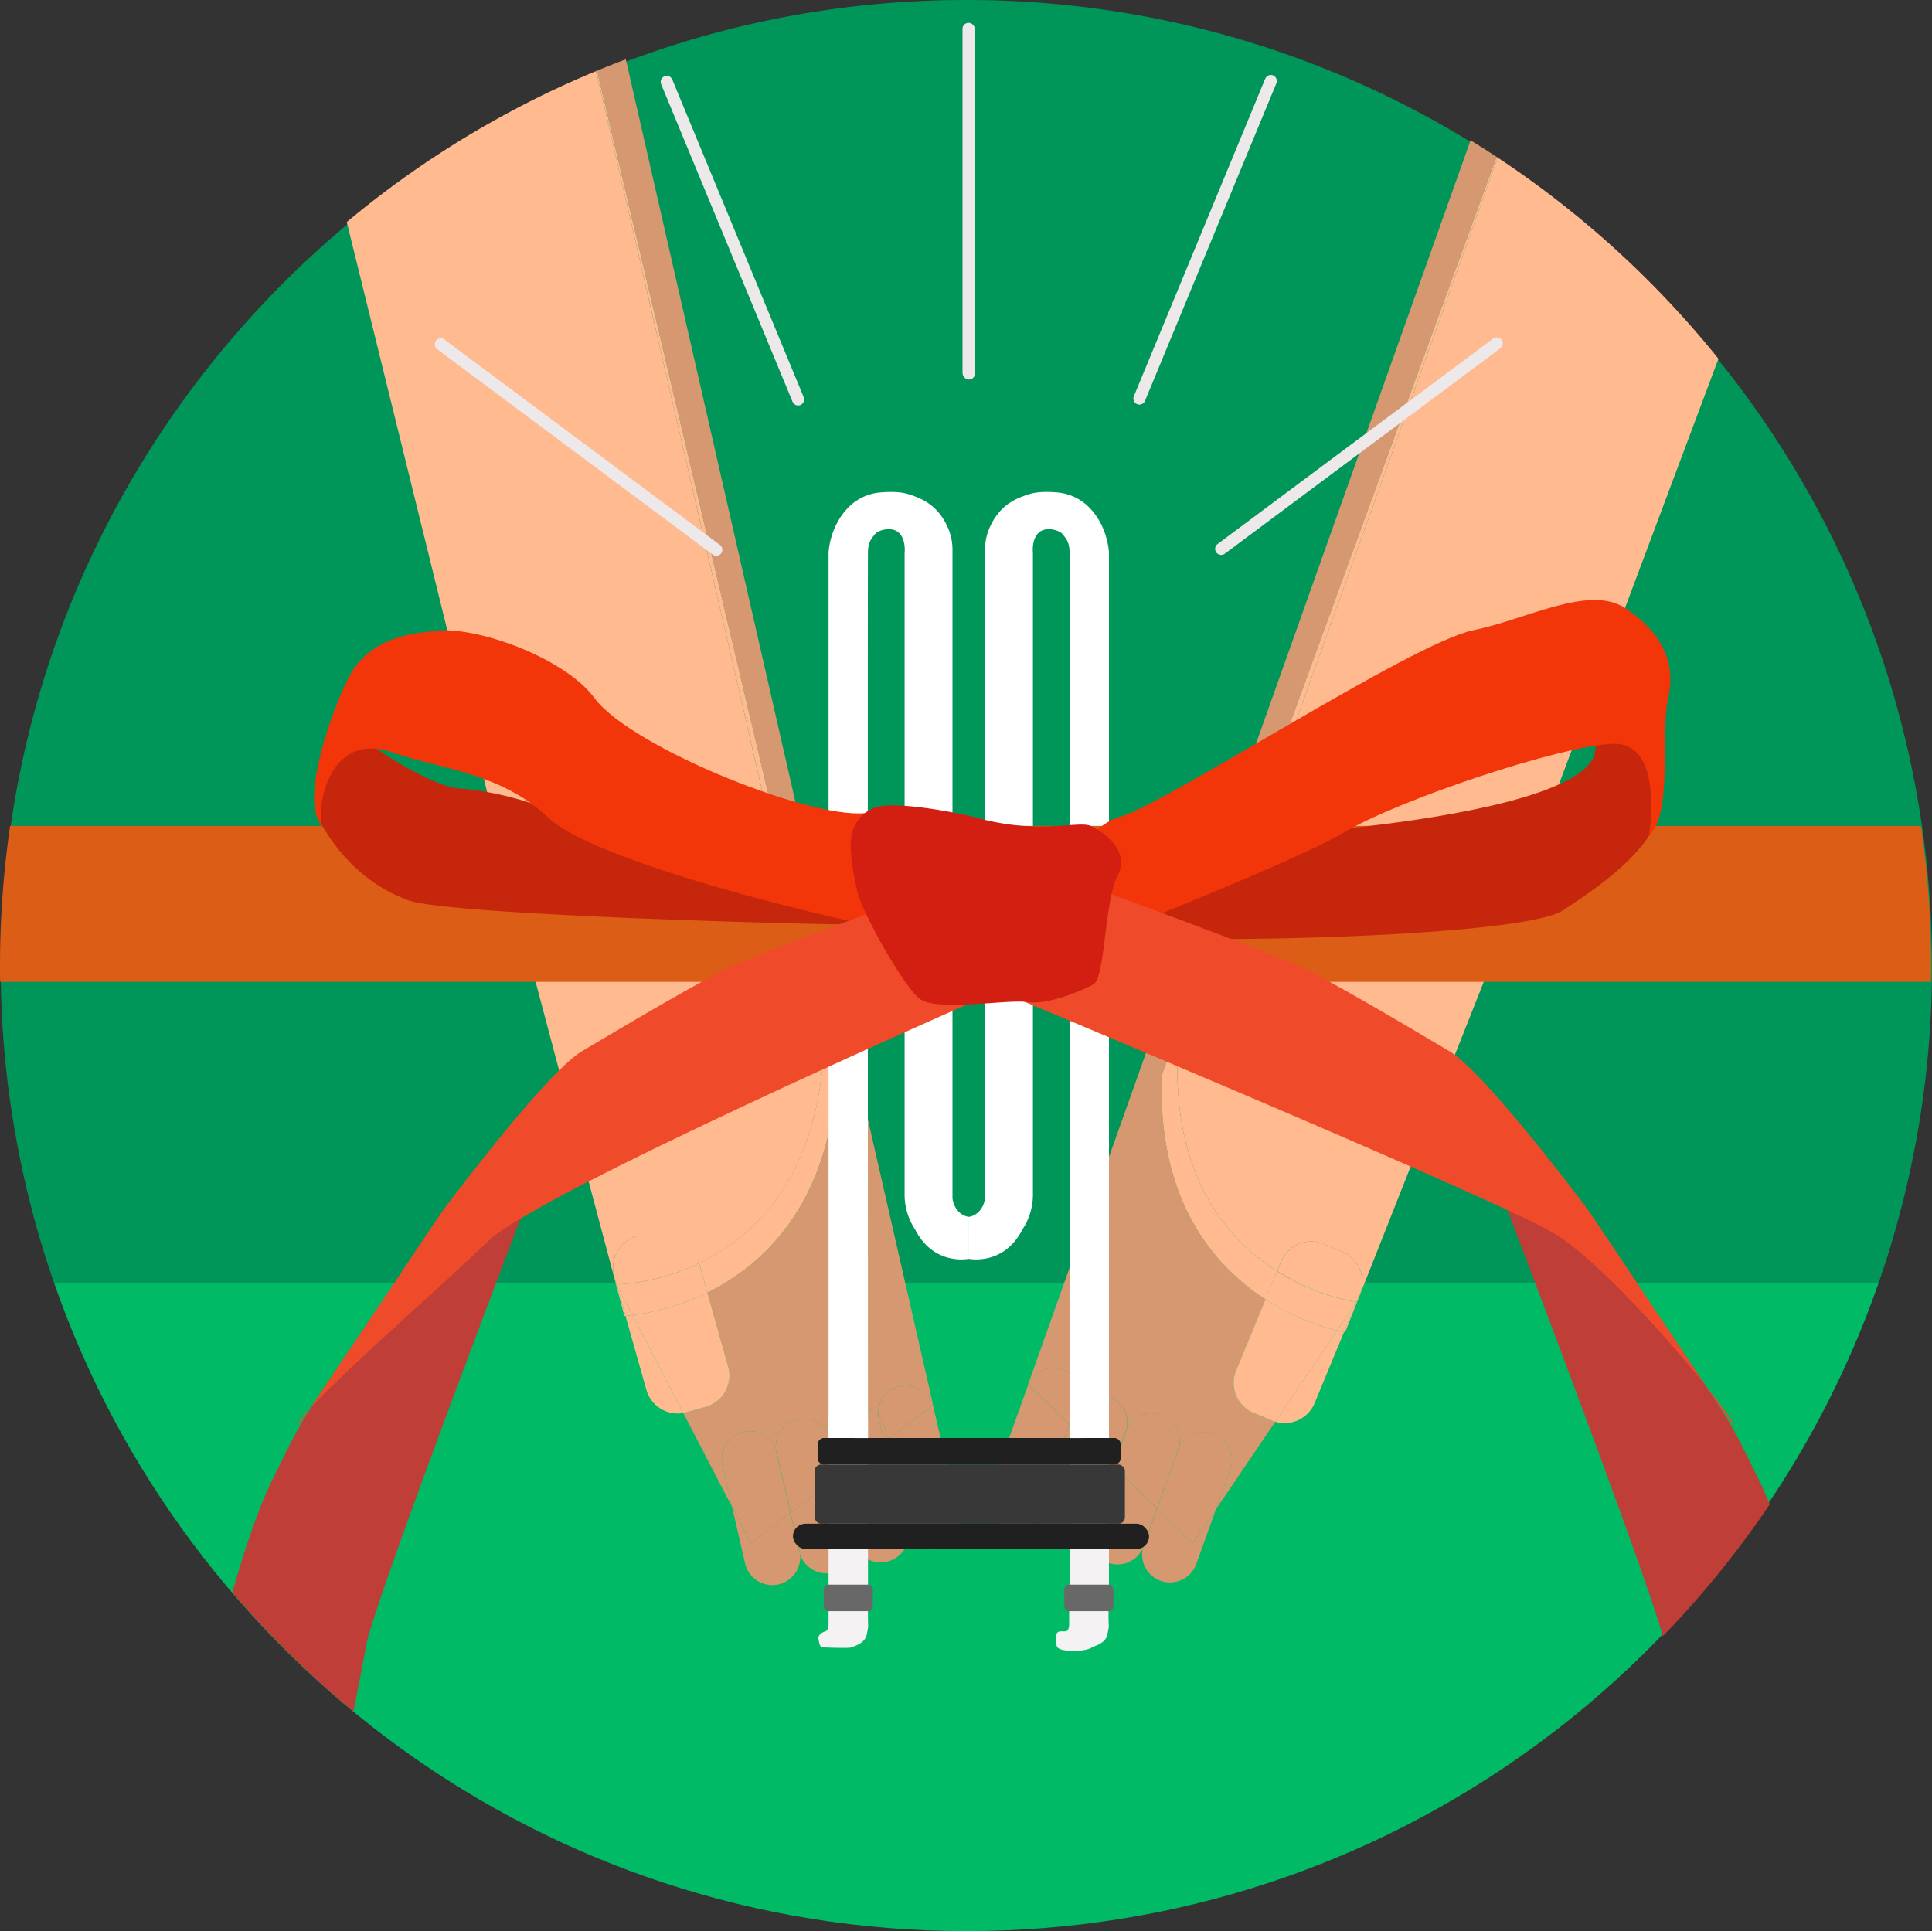 <svg xmlns="http://www.w3.org/2000/svg" viewBox="0 0 800.28 800"><rect x="0" y="0" width="800.28" height="800" fill="#333333" stroke="none"/><defs><style>.cls-1{fill:#009659;}.cls-2{fill:#00ba65;}.cls-3{fill:#d69871;}.cls-4{fill:#ffba90;}.cls-5{fill:#f4f2f2;}.cls-6{fill:#212020;}.cls-7{fill:#383838;}.cls-8{fill:#fff;}.cls-9{fill:#686868;}.cls-10{fill:#db5d16;}.cls-11{fill:#c6270c;}.cls-12{fill:#f2360a;}.cls-13{fill:#bf3e37;}.cls-14{fill:#ef4b2b;}.cls-15{fill:#d31f11;}.cls-16{fill:none;stroke:#ede8ea;stroke-linecap:round;stroke-linejoin:round;stroke-width:5px;}</style></defs><title>Монтажная область 2 копия 2иконки</title><g id="Слой_19" data-name="Слой 19"><path class="cls-1" d="M800.28,400c0-220.91-179.08-400-400-400S.28,179.09.28,400A399.44,399.44,0,0,0,22.41,531.5H778.16A399.43,399.43,0,0,0,800.28,400Z"/><path class="cls-2" d="M22.41,531.5C76.8,687.81,225.44,800,400.28,800S723.77,687.81,778.16,531.5Z"/></g><g id="Слой_5" data-name="Слой 5"><path class="cls-3" d="M346.49,448.25c-4.15,51.89-30.67,76-53.5,87.23l8.68,30.74a13.48,13.48,0,0,1-9.28,16.58l-8.07,2.27a12,12,0,0,1-1.29.3l20.2,38.9-4-17.2a11.62,11.62,0,0,1,8.68-13.89h0a11.61,11.61,0,0,1,13.49,7.35,11.63,11.63,0,0,1,8.9-12.52h0a11.62,11.62,0,0,1,13.46,7.27,11.55,11.55,0,0,1,20.05-8.69,11.62,11.62,0,0,1,8.92-12.35h0a11.6,11.6,0,0,1,13.65,7.85l.13-.09L259.23,24.58q-6,2.27-11.93,4.71Z"/><path class="cls-3" d="M327.4,626.83,311,639.25l-7.77-15,5.4,23.4a11.57,11.57,0,0,0,22.8-3.66,11.44,11.44,0,0,1-.34-1.18Z"/><path class="cls-3" d="M327.4,626.83l-5.76-24.93a13.44,13.44,0,0,1-.22-1.37,11.61,11.61,0,0,0-13.49-7.35h0a11.62,11.62,0,0,0-8.68,13.89l4,17.2,7.77,15Z"/><path class="cls-3" d="M347.41,611.65,327.56,626.7l3.64,15.76a12.09,12.09,0,0,1,.23,1.55,11.63,11.63,0,0,0,13.55,7.5h0a11.61,11.61,0,0,0,8.94-12,12.87,12.87,0,0,1-.37-1.25Z"/><path class="cls-3" d="M327.56,626.7l19.85-15.05L344,597a10.46,10.46,0,0,1-.25-1.73A11.62,11.62,0,0,0,330.32,588h0a11.63,11.63,0,0,0-8.9,12.52,9.74,9.74,0,0,1,.4,1.33Z"/><path class="cls-3" d="M327.56,626.7l-.16.13,3.69,16a11.44,11.44,0,0,0,.34,1.18,12.09,12.09,0,0,0-.23-1.55Z"/><path class="cls-3" d="M327.4,626.83l.16-.13-5.74-24.84a9.74,9.74,0,0,0-.4-1.33,13.44,13.44,0,0,0,.22,1.37Z"/><path class="cls-3" d="M366.21,597.4l-18.58,14.09,6,26.13a11.38,11.38,0,0,1,.26,1.91,11.57,11.57,0,0,0,22.39-2.41,11.52,11.52,0,0,1-1.89-4.16Z"/><path class="cls-3" d="M347.63,611.49l18.58-14.09-2.14-9.27a12,12,0,0,1-.24-1.54,11.55,11.55,0,0,0-20.05,8.69,11.47,11.47,0,0,1,.43,1.41Z"/><path class="cls-3" d="M347.63,611.49l-.22.16,6.14,26.63a12.87,12.87,0,0,0,.37,1.25,11.38,11.38,0,0,0-.26-1.91Z"/><path class="cls-3" d="M347.41,611.65l.22-.16-3.42-14.8a11.47,11.47,0,0,0-.43-1.41A10.46,10.46,0,0,0,344,597Z"/><path class="cls-3" d="M376.12,633.07a11.34,11.34,0,0,1,.19,4A11.58,11.58,0,0,0,397,627.75l-10.35-44.83c-.07-.28-.15-.55-.24-.83l-18.76,14.23Z"/><path class="cls-3" d="M372.75,574.24h0a11.62,11.62,0,0,0-8.92,12.35,11.33,11.33,0,0,1,2.76,5.21l1.05,4.52,18.76-14.23A11.6,11.6,0,0,0,372.75,574.24Z"/><path class="cls-3" d="M376.12,633.07l-8.48-36.75-1.43,1.08L374.42,633a11.52,11.52,0,0,0,1.89,4.16A11.34,11.34,0,0,0,376.12,633.07Z"/><path class="cls-3" d="M366.21,597.4l1.43-1.08-1.05-4.52a11.33,11.33,0,0,0-2.76-5.21,12,12,0,0,0,.24,1.54Z"/><path class="cls-4" d="M259.09,545.13l8.66,30.67A13.47,13.47,0,0,0,283,585.37l-21-40.53C260.62,545,259.63,545.09,259.09,545.13Z"/><path class="cls-4" d="M292.39,582.8a13.48,13.48,0,0,0,9.28-16.58L293,535.48a99.52,99.52,0,0,1-31,9.36l21,40.53a12,12,0,0,0,1.29-.3Z"/><path class="cls-4" d="M258.63,545.15l.46,0-3.64-12.9,0-.09h0l-1-3.44a13.48,13.48,0,0,1,9.28-16.58l8.07-2.28a13.46,13.46,0,0,1,16.57,9.28l1.18,4.18c22.27-10.64,47.86-34,51.52-85.63L246.94,29.44A400,400,0,0,0,143.64,92l68.6,278.56Z"/><path class="cls-4" d="M346.49,448.25l-99.19-419-.36.15,94.13,408.23c-3.66,51.58-29.25,75-51.52,85.63L293,535.48C315.82,524.27,342.34,500.14,346.49,448.25Z"/><path class="cls-4" d="M255.4,532.14l0,.09,0-.09Z"/><path class="cls-4" d="M288.37,519.12a13.46,13.46,0,0,0-16.57-9.28l-8.07,2.28a13.48,13.48,0,0,0-9.28,16.58l1,3.44a89.67,89.67,0,0,0,34.13-8.84Z"/><path class="cls-4" d="M255.45,532.23l3.64,12.9c.54,0,1.53-.12,2.91-.29Z"/><path class="cls-4" d="M293,535.48l-3.44-12.18a89.67,89.67,0,0,1-34.13,8.84l0,.09L262,544.84A99.52,99.52,0,0,0,293,535.48Z"/><path class="cls-3" d="M426,573.67a11.57,11.57,0,0,1,21.89,7.1,11.55,11.55,0,0,1,18.9,11,11.57,11.57,0,0,1,21.59,7.82,11.58,11.58,0,0,1,21.25,9.09l-6,16.62L528.25,589a11.6,11.6,0,0,1-1.25-.44l-7.75-3.21A13.46,13.46,0,0,1,512,567.81l12.21-29.52c-21.37-13.8-44.88-40.86-42.94-92.88L619.93,65c-3.55-2.35-7.15-4.63-10.79-6.87L425.85,573.56Z"/><path class="cls-3" d="M479.34,625l-5.54,15.46c-.14.39-.3.77-.47,1.13a11.6,11.6,0,0,0,7.41,13.3h0a11.63,11.63,0,0,0,14.81-7l8.1-22.61-9.48,14Z"/><path class="cls-3" d="M502.6,593.85a11.61,11.61,0,0,0-14.25,5.72,10.71,10.71,0,0,1-.38,1.34L479.34,625l14.83,14.26,9.48-14,6-16.62A11.61,11.61,0,0,0,502.6,593.85Z"/><path class="cls-3" d="M479.2,624.85l-18-17.27L452,633.31a9.68,9.68,0,0,1-.51,1.19,11.58,11.58,0,0,0,21.82,7.08,10.46,10.46,0,0,1,.41-1.5Z"/><path class="cls-3" d="M461.24,607.58l18,17.27,8.59-24a10.53,10.53,0,0,1,.56-1.28,11.57,11.57,0,0,0-21.59-7.82,11.61,11.61,0,0,1-.45,1.68Z"/><path class="cls-3" d="M479.34,625l-.14-.14-5.46,15.23a10.46,10.46,0,0,0-.41,1.5c.17-.36.33-.74.47-1.13Z"/><path class="cls-3" d="M479.2,624.85l.14.14L488,600.91a10.71,10.71,0,0,0,.38-1.34,10.53,10.53,0,0,0-.56,1.28Z"/><path class="cls-3" d="M461,607.39l-16.81-16.16-12.3,34.36a11.65,11.65,0,0,1-2.37,3.91,11.62,11.62,0,0,0,7.66,10.81h0a11.61,11.61,0,0,0,14.29-5.81,12.77,12.77,0,0,1,.49-1.86Z"/><path class="cls-3" d="M444.23,591.23,461,607.39l5.12-14.29a11.76,11.76,0,0,1,.6-1.35,11.55,11.55,0,0,0-18.9-11,12,12,0,0,1-.42,1.5Z"/><path class="cls-3" d="M461.24,607.58l-.2-.19-9,25.25a12.77,12.77,0,0,0-.49,1.86,9.68,9.68,0,0,0,.51-1.19Z"/><path class="cls-3" d="M461,607.39l.2.19,5.07-14.15a11.61,11.61,0,0,0,.45-1.68,11.76,11.76,0,0,0-.6,1.35Z"/><path class="cls-3" d="M430.22,625.5,442.94,590l-17-16.32c-.12.26-.23.52-.33.79l-15.52,43.31a11.58,11.58,0,0,0,19.44,11.73A11.38,11.38,0,0,1,430.22,625.5Z"/><path class="cls-3" d="M444.51,585.62a11.31,11.31,0,0,1,3.35-4.85,11.57,11.57,0,0,0-21.89-7.1l17,16.32Z"/><path class="cls-3" d="M444.23,591.23,442.94,590,430.22,625.5a11.38,11.38,0,0,0-.66,4,11.65,11.65,0,0,0,2.37-3.91Z"/><path class="cls-3" d="M444.51,585.62,442.94,590l1.29,1.24,3.21-9a12,12,0,0,0,.42-1.5A11.31,11.31,0,0,0,444.51,585.62Z"/><path class="cls-4" d="M528.25,589a13.48,13.48,0,0,0,16.3-7.72l12.18-29.45c-.53-.09-1.5-.29-2.85-.62Z"/><path class="cls-4" d="M524.19,538.29,512,567.81a13.46,13.46,0,0,0,7.27,17.54l7.75,3.21a11.6,11.6,0,0,0,1.25.44l25.63-37.79A99.08,99.08,0,0,1,524.19,538.29Z"/><path class="cls-4" d="M620.4,65.31,487.87,435.53c-2.4,51.65,20.28,77.9,41.16,91.06l1.66-4a13.48,13.48,0,0,1,17.54-7.28l7.75,3.21a13.47,13.47,0,0,1,7.28,17.55l-1.37,3.31h0l-.06.08-5.12,12.38.46.09,66.46-168,88.19-235.3A402.38,402.38,0,0,0,620.4,65.31Z"/><path class="cls-4" d="M487.87,435.53,620.4,65.31l-.47-.31L481.25,445.41c-1.94,52,21.57,79.08,42.94,92.88l4.84-11.7C508.15,513.43,485.47,487.18,487.87,435.53Z"/><path class="cls-4" d="M561.91,539.37h0l0,.08Z"/><path class="cls-4" d="M553.88,551.21c1.35.33,2.32.53,2.85.62l5.12-12.38Z"/><path class="cls-4" d="M563.26,536.06A13.47,13.47,0,0,0,556,518.51l-7.75-3.21a13.48,13.48,0,0,0-17.54,7.28l-1.66,4a90,90,0,0,0,32.86,12.78Z"/><path class="cls-4" d="M561.85,539.45l0-.08A90,90,0,0,1,529,526.59l-4.84,11.7a99.08,99.08,0,0,0,29.69,12.92Z"/></g><g id="Слой_12" data-name="Слой 12"><rect class="cls-4" x="241.35" y="467.54" width="75.81" height="35.25" rx="13.43" ry="13.43" transform="translate(-183.37 800.36) rotate(-94.34)"/></g><g id="Слой_15" data-name="Слой 15"><rect class="cls-5" x="343.21" y="585.82" width="16.33" height="72.48" rx="1.96" ry="1.96"/><rect class="cls-5" x="443.03" y="585.82" width="16.33" height="72.48" rx="1.96" ry="1.96"/><path class="cls-6" d="M341.33,595.72H461.58a2.62,2.62,0,0,1,2.62,2.62v5.75a2.63,2.63,0,0,1-2.62,2.63H341.33a2.62,2.62,0,0,1-2.62-2.62v-5.75a2.62,2.62,0,0,1,2.62-2.62Z"/><rect class="cls-7" x="337.46" y="606.72" width="128.5" height="24.5" rx="2.63" ry="2.63"/><rect class="cls-6" x="328.46" y="631.22" width="147.5" height="10.5" rx="5.25" ry="5.25"/><path class="cls-8" d="M343.21,595.72V229s.34-11.93,9.5-20a21,21,0,0,1,12.08-5c3.49-.3,8-.37,11.42.7,5.54,1.75,12.61,4.52,16.75,14.67a22.54,22.54,0,0,1,1.58,8.47V496.47s.67,6.67,6.83,7.67v17.33s-14.5,3.17-22.33-12.17a26.24,26.24,0,0,1-4.33-15V229s.66-5.5-2.42-8.33-8.75-.84-9.75.5-2.83,2.83-3,7,0,367.58,0,367.58Z"/><path class="cls-8" d="M459.36,595.72V229S459,217,449.85,209a21,21,0,0,0-12.08-5c-3.48-.3-8-.37-11.41.7-5.54,1.75-12.61,4.52-16.75,14.67a22.34,22.34,0,0,0-1.58,8.47V496.47s-.67,6.67-6.84,7.67v17.33s14.5,3.17,22.34-12.17a26.24,26.24,0,0,0,4.33-15V229s-.67-5.5,2.42-8.33,8.75-.84,9.75.5,2.83,2.83,3,7,0,367.58,0,367.58Z"/><path class="cls-5" d="M343.21,666.8v6s.08,2.5-1.17,2.92-3.42,1.42-3,3.33.37,3.34,2.06,3.42,10.69.42,11.52,0,5.67-1.5,6.42-5.33.58-2.75.5-5.5,0-8.09,0-8.09Z"/><rect class="cls-9" x="341.21" y="656.47" width="20.33" height="10.99" rx="1.96" ry="1.96"/><path class="cls-5" d="M442.87,666.8v6s.09,2.5-1.16,2.92-3.45-.6-4.1,1.25a8,8,0,0,0,.18,5.08c.69,2.47,11.75,2.39,14.5.42.76-.54,5.67-1.5,6.42-5.33s.58-2.75.5-5.5,0-8.09,0-8.09Z"/><rect class="cls-9" x="440.87" y="656.47" width="20.33" height="10.99" rx="1.96" ry="1.96"/></g><g id="Слой_17" data-name="Слой 17"><path class="cls-10" d="M795.72,342.16H4.18A402.18,402.18,0,0,0,0,400.49c0,2.1,0,4.18.05,6.27H799.89c0-2.09.06-4.17.06-6.27A403.6,403.6,0,0,0,795.72,342.16Z"/><path class="cls-11" d="M228.51,335.87a131.74,131.74,0,0,0-38.88-9.31c-9.84-.77-34.74-15.66-41.29-22.56-12.41-13.08-21.46,26.82-14.76,38.22s17.78,24.26,35.55,30.74,178.64,10.26,183,10-9.76-8.27-9.76-8.27Z"/><path class="cls-12" d="M133.58,342.22c-2.7-3.74.92-40.17,28.87-30.52,20.29,7,45,8.34,64.77,27.11,23.12,21.95,160.25,52.51,160.43,48.26,0,0-10.25-54.44-27-50.57-20.64,4.77-99.09-26.57-114.38-47.26-13.21-17.85-52.66-31-67.86-27.6-1.55.34-23.59.41-33.17,17.58C137.85,292.43,123.53,332.83,133.58,342.22Z"/><path class="cls-13" d="M218.26,497.91S182.4,503,153,546.9s-26.48,38.35-40.23,66.25c-5.51,11.18-11.24,27.94-16.55,46.55A403,403,0,0,0,146.38,709c2.78-13.63,4.63-23.64,5.31-27.42C154.94,663.44,218.26,497.91,218.26,497.91Z"/><path class="cls-14" d="M400.59,416.13s-178.25,78.34-198.37,98-74.08,66.14-78.85,75.76,55.59-82.48,61-89.64,42.59-56.41,56.78-64.82c18.09-10.73,50.31-29.88,62.81-35.55s69-26.37,69-26.37Z"/><path class="cls-11" d="M482.64,346.51c15.78,3.22,182.27-6.32,178.15-37.58-3.56-27,42.42,7.44,22.22,37.44-7.39,11-19.7,20.41-35.55,30.74-18.71,12.19-179.27,14.08-183,9.94-2.92-3.24,9.76-8.27,9.76-8.27Z"/><path class="cls-12" d="M683,346.37s6.7-38.9-14.76-38.23S580,331.07,556.55,344.93,434.23,397,434.23,397c-1.83-.81,4.67-51.27,29.75-58.62,19.67-5.77,121-72.11,146.24-77.27,22.29-4.56,48-19,62.92-9.2,14.56,9.53,21.27,22,17.91,36.79S693.07,337,683,346.37Z"/><path class="cls-13" d="M728.61,613.15c-13.75-27.9-10.86-22.33-40.24-66.25s-65.22-49-65.22-49,57.22,149.62,65.66,179.92a402,402,0,0,0,44.25-54.57C731.57,619.55,730.08,616.14,728.61,613.15Z"/><path class="cls-14" d="M413.9,410.62s209.25,87.29,230.66,100.82c23.78,15,68.7,68.84,73.47,78.46s-55.59-82.48-60.95-89.64-42.6-56.41-56.78-64.82c-18.09-10.73-50.32-29.88-62.82-35.55s-82.67-31.51-82.67-31.51Z"/><path class="cls-15" d="M353,344.93a14.76,14.76,0,0,1,12.62-11.07c10.46-1.21,32.53,3.13,39.36,5,25.77,7.09,41.88.9,46.94,3.35,6.14,3,16.3,10.69,10.95,20.77s-5.06,42.13-9.94,44.82-19,8.6-27.37,7.33c-8.07-1.24-37.33,4-44.48-1.25-6.67-4.9-24.73-36.93-26.16-45.51C354.64,366.92,351,352.56,353,344.93Z"/></g><g id="Слой_18" data-name="Слой 18"><line class="cls-16" x1="401.19" y1="11.98" x2="401.19" y2="154.36"/><line class="cls-16" x1="526.4" y1="33.56" x2="471.97" y2="165.13"/><line class="cls-16" x1="620" y1="142.29" x2="505.84" y2="227.39"/><line class="cls-16" x1="401.37" y1="12.35" x2="401.37" y2="154.73"/><line class="cls-16" x1="276.17" y1="33.93" x2="330.6" y2="165.49"/><line class="cls-16" x1="182.57" y1="142.66" x2="296.72" y2="227.76"/></g></svg>